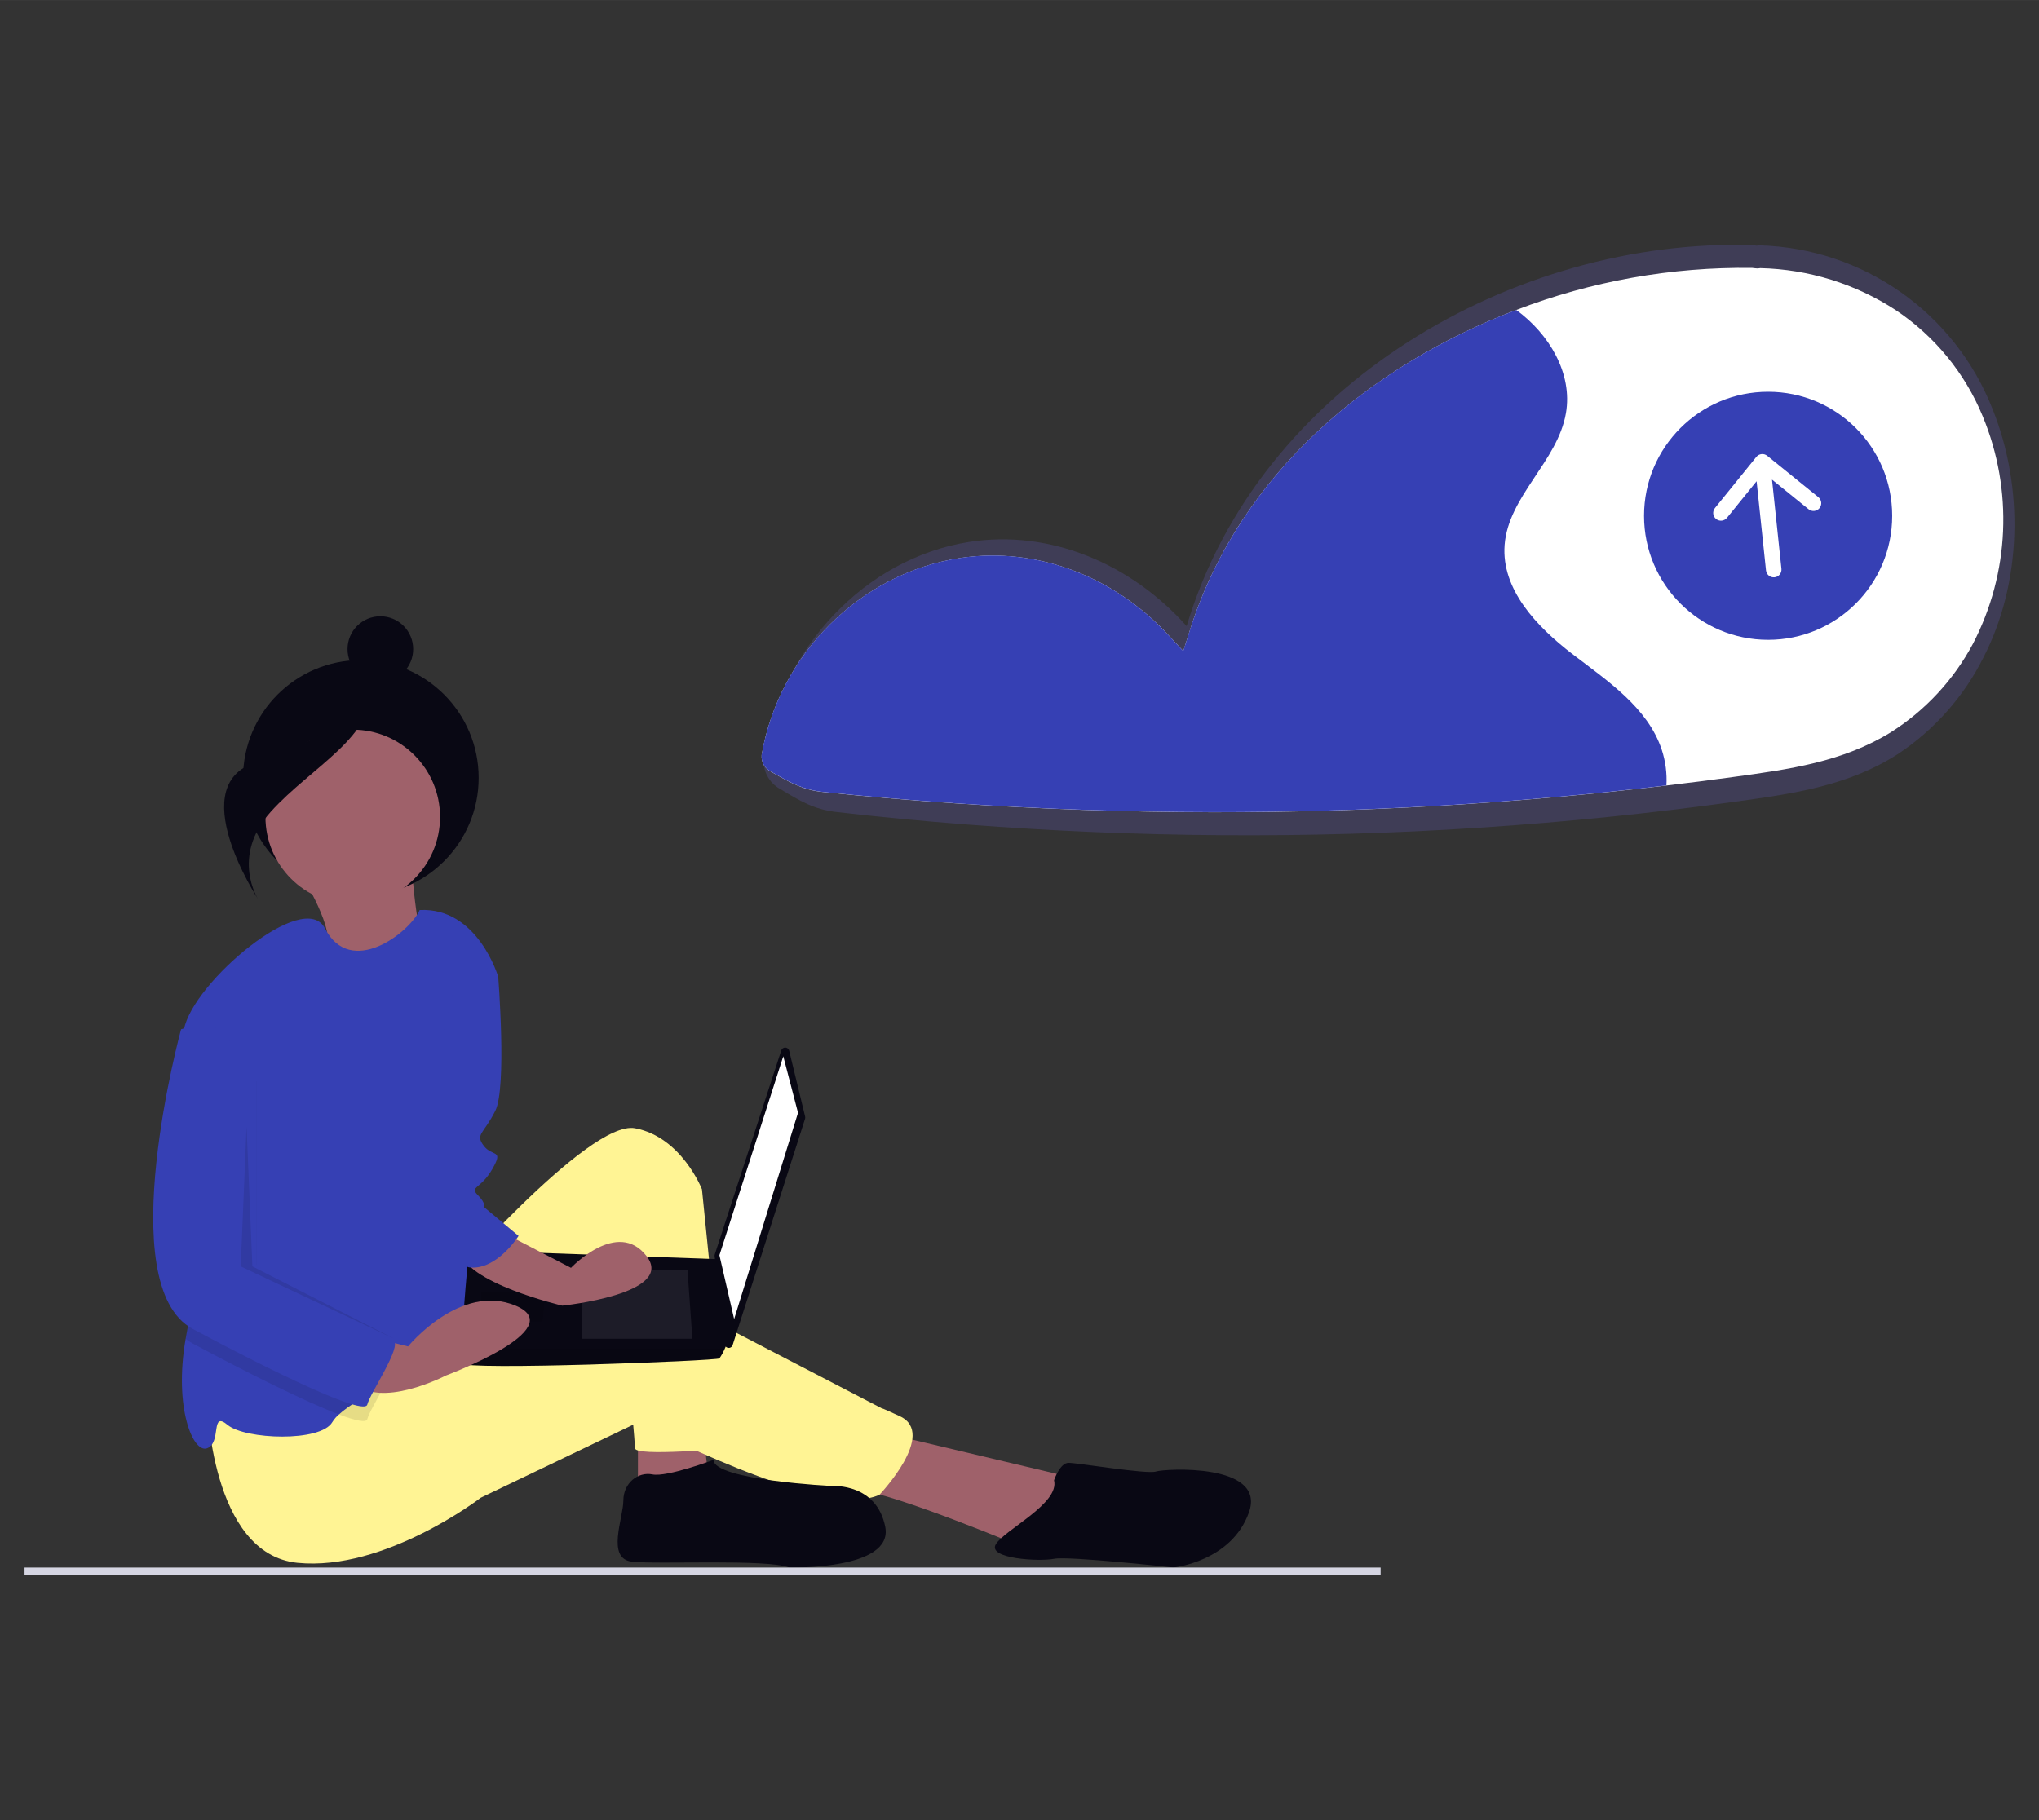 <svg xmlns="http://www.w3.org/2000/svg" id="Layer_1" width="282.22mm" height="251.99mm" viewBox="0 0 800 714.29"><rect x="0" y="0" width="800" height="714.29" fill="#333333" stroke="none"/><defs><style>.cls-1,.cls-2{isolation:isolate;opacity:.1;}.cls-3,.cls-2{fill:#d6d6e3;}.cls-4{fill:#3f3d56;}.cls-5{fill:#9f616a;}.cls-6{fill:#fff;}.cls-7{fill:#090814;}.cls-8{fill:#fff494;}.cls-9{fill:#3640b4;}</style></defs><g id="Group_220"><path id="Path_3373-108" class="cls-4" d="M781.81,160.62c-14.78-37.86-50.77-63.2-91.39-64.34-.44-.02-.84.11-1.28.13-.58-.12-1.16-.2-1.75-.23-92.7-2.78-193.34,54.34-221.81,149.53-21.63-24.29-53.49-38.1-85.47-33.02-40.79,6.48-73.68,41.73-80.41,84.23-.72,5.22,1.91,10.33,6.57,12.8,7.73,4.64,13.03,7.91,22.06,8.95,16.99,1.95,34,3.58,51.04,4.89,33.25,2.56,66.55,3.96,99.9,4.19,67.67.49,135.28-3.94,202.31-13.25,22.32-3.1,43.84-6.16,63.26-18.73,14.26-9.5,25.78-22.56,33.43-37.89,15.03-29.25,15.88-66.52,3.55-97.25Z"></path><path id="Path_3374-109" class="cls-6" d="M777.95,163.43c-6.97-16.98-18.84-31.5-34.1-41.7-15.83-10.36-34.25-16.08-53.16-16.52l-1.13.12-1.07-.08c-.35-.07-.7-.11-1.05-.13-31.61-.42-63.02,5.19-92.53,16.51-56.76,21.52-108.22,63.71-127.85,125.09l-2.79,8.81-6.29-6.76c-20.68-22.1-49.38-33.24-77.48-30.27-1.4.15-2.79.32-4.21.55-38.84,6.06-70.68,37.8-77.45,77.22-.26,2.84,1.31,5.52,3.91,6.68l.46.28c7.43,4.19,11.91,6.74,19.75,7.57,17.07,1.79,34.42,3.27,51.54,4.43,33.2,2.26,67.15,3.44,100.88,3.5,59.65.11,119.25-3.39,178.47-10.48,8.68-1.02,17.33-2.13,25.95-3.31,22.2-3.02,43.18-5.92,62.13-17.62,13.55-8.59,24.63-20.56,32.17-34.72,14.39-27.69,15.8-60.32,3.86-89.14Z"></path><path id="Path_3375-110" class="cls-9" d="M653.83,308.22c-59.23,7.09-118.83,10.59-178.47,10.48-33.72-.06-67.68-1.23-100.88-3.5-17.12-1.16-34.46-2.65-51.54-4.43-7.83-.83-12.32-3.38-19.75-7.57l-.46-.28c-2.6-1.16-4.18-3.85-3.91-6.68,6.77-39.41,38.61-71.16,77.45-77.21,1.42-.23,2.81-.41,4.21-.55,28.1-2.97,56.8,8.17,77.48,30.27l6.29,6.76,2.79-8.81c19.64-61.37,71.09-103.57,127.85-125.08,12.9,9.4,22.21,24.93,19.5,40.53-3.25,18.92-22.59,32.54-24.05,51.68-1.34,17.46,12.61,32.09,26.48,42.75,13.88,10.64,29.75,21.12,35.2,37.73,1.46,4.49,2.07,9.21,1.8,13.92Z"></path><circle id="Ellipse_529" class="cls-9" cx="693.72" cy="202.41" r="48.68"></circle><path id="Path_3376-111" class="cls-6" d="M713.44,195.1l-20.07-16.24c-1.31-1.06-3.22-.86-4.28.45,0,0,0,0,0,0l-16.24,20.07c-1.06,1.31-.85,3.22.45,4.28,1.31,1.06,3.22.85,4.28-.45h0l11.62-14.36,3.7,35.05c.21,1.67,1.73,2.85,3.39,2.65,1.63-.2,2.8-1.65,2.66-3.28l-3.7-35.05,14.36,11.62c1.31,1.06,3.22.85,4.28-.45,1.06-1.31.85-3.22-.45-4.28h0Z"></path><path id="Path_3504-112" class="cls-5" d="M118.02,342.99s14.74,23.38,9.48,29.71,39.49,6.49,39.49,6.49c0,0-6.72-34.01-4.74-41.84l-44.23,5.64Z"></path><circle id="Ellipse_553" class="cls-7" cx="141.58" cy="305.25" r="46.22"></circle><path id="Path_3505-113" class="cls-5" d="M250.29,555.77v27.4l27.4-5.71-2.28-19.41-25.12-2.28Z"></path><path id="Path_3506-114" class="cls-5" d="M348.84,562.81l75.47,17.89-21.37,27.13s-52.27-21.99-65.95-22.94c-13.67-.96,11.85-22.07,11.85-22.07Z"></path><path id="Path_3507-115" class="cls-8" d="M173.8,505.54s57.08-66.22,75.35-62.79,26.26,23.97,26.26,23.97l10.27,101.61s-36.53,3.42-36.53,0-6.85-76.49-6.85-76.49c0,0-53.66,118.73-82.2,39.96l13.7-26.26Z"></path><path id="Path_3508-116" class="cls-8" d="M81.32,550.07s1.14,59.81,35.39,63.24,71.93-25.56,71.93-25.56l61.65-29.54s73.07,38.67,94.76,28.39c0,0,22.83-23.97,7.99-30.83s-1.14,0-1.14,0l-87.91-45.67s-17.12-4.57-46.81,7.99-69.64,18.27-69.64,18.27l-66.22,13.7Z"></path><circle id="Ellipse_554" class="cls-5" cx="138.4" cy="320.59" r="34.25"></circle><path id="Path_3509-117" class="cls-9" d="M187.49,416.49l-2.28,47.95s1.14,62.79-9.13,67.36c-5.2,2.31-15.63,6.94-25.28,12.01-7.24,3.79-14.03,7.81-17.82,11.27-1.01.85-1.87,1.86-2.57,2.98-4.57,7.99-34.25,6.85-41.1,1.14s-2.28,6.85-7.99,9.13c-5.53,2.22-13.19-15.89-8.49-42.93.15-.9.32-1.82.5-2.74,5.24-26.2-2.99-88.96-1.72-113.21.07-1.85.27-3.7.58-5.53,3.42-18.27,47.13-55.44,55.3-39.6,10.07,19.55,33.2,1.69,37.17-7.2,22.83-1.14,30.83,26.26,30.83,26.26l-7.99,33.1Z"></path><path id="Path_3510-118" class="cls-7" d="M279.97,572.9s-18.27,6.85-23.98,5.71-11.42,3.42-11.42,10.28-6.85,22.83,3.42,23.97,52.52-1.14,61.65,2.28c0,0,41.1,1.14,37.68-15.98s-20.55-15.98-20.55-15.98c0,0-46.81-2.28-46.81-10.27Z"></path><path id="Path_3511-119" class="cls-7" d="M413.55,580.91s2.28-6.85,5.71-6.85,30.83,4.57,34.25,3.42,43.38-3.42,36.53,15.98-29.68,21.69-29.68,21.69c0,0-41.1-4.57-46.81-3.42s-26.26,0-22.83-5.71,25.12-15.99,22.83-25.12Z"></path><path id="Path_3512-120" class="cls-7" d="M309.63,412.34l6.26,25.84c.07.29.06.59-.03.87l-28.41,88.79c-.27.85-1.18,1.32-2.03,1.04-.6-.19-1.04-.72-1.11-1.35l-3.93-34.59c-.03-.23,0-.46.07-.68l26.08-80.04c.28-.85,1.19-1.31,2.04-1.03.53.17.93.61,1.06,1.15h0Z"></path><path id="Path_3513-121" class="cls-6" d="M307.32,414.52l5.78,22.17-25.06,80.96-5.78-25.06,25.06-78.07Z"></path><path id="Path_3514-122" class="cls-7" d="M181.06,535c.96,2.89,100.24-.96,101.2-1.93.84-1.21,1.55-2.5,2.12-3.85.91-1.93,1.73-3.85,1.73-3.85l-3.86-31.21-98.31-3.49s-2.46,26.45-2.96,38.55c-.17,1.92-.15,3.86.07,5.78Z"></path><path id="Path_3515-123" class="cls-2" d="M269.73,498.37l1.93,26.99h-43.37v-26.99h41.44Z"></path><path id="Path_3516-124" class="cls-1" d="M213.83,507.04l.26-.05-1.22,11.62h-24.1v-11.57h25.07Z"></path><path id="Path_3517-125" class="cls-1" d="M181.06,534.99c.96,2.89,100.24-.96,101.2-1.93.84-1.21,1.55-2.5,2.12-3.85h-103.39c-.17,1.93-.15,3.86.07,5.78Z"></path><circle id="Ellipse_555" class="cls-7" cx="149.23" cy="254.72" r="12.88"></circle><path id="Path_3518-126" class="cls-7" d="M145.36,268.74s-13.16,21.89-43.76,30.08c-30.6,8.19-.25,54.18-.25,54.18,0,0-11.04-16.72,4.88-34.43s41.54-29.82,39.13-49.83Z"></path><path id="Path_3519-127" class="cls-1" d="M150.8,543.81c-2.82,5.33-6.13,10.87-6.69,13.11-.38,1.52-4.55.64-11.13-1.84-13.19-4.99-36.04-16.42-57.37-27.85-.98-.52-1.92-1.13-2.79-1.83.15-.9.32-1.82.5-2.74,5.24-26.2-2.99-88.96-1.72-113.21l9.72-3.24,19.41,18.27v77.64s50.23,27.4,53.66,29.68c1.75,1.16-.66,6.47-3.58,12.01Z"></path><path id="Path_3520-128" class="cls-5" d="M193.2,481.56l30.83,15.98s18.27-19.41,29.68-4.57-33.11,19.41-33.11,19.41c0,0-38.82-9.13-39.96-21.69s12.56-9.13,12.56-9.13Z"></path><path id="Path_3521-129" class="cls-5" d="M141.83,523.81l18.27,4.57s20.55-25.12,42.24-15.98-27.4,27.4-27.4,27.4c0,0-26.26,13.7-36.53,2.28s3.42-18.27,3.42-18.27Z"></path><path id="Path_3522-130" class="cls-9" d="M181.78,373.1c1.14,1.14,13.7,10.28,13.7,10.28,0,0,3.42,43.38-1.14,52.52s-7.99,9.13-4.57,13.7,7.99,1.14,3.42,9.13-9.13,6.85-5.71,10.28,2.28,4.57,2.28,4.57l13.7,11.42s-8.4,13.39-19.05,12.4-19.77-52.36-19.77-52.36l17.13-71.93Z"></path><path id="Path_3523-131" class="cls-9" d="M81.32,400.5l-10.28,3.42s-27.4,100.47,4.57,117.59,67.36,34.25,68.5,29.68,13.7-22.83,10.27-25.12-53.66-29.68-53.66-29.68v-77.63l-19.41-18.27Z"></path><path id="Path_3524-132" class="cls-1" d="M96.73,442.17l-2.28,54.8,60.51,28.54-55.94-28.54-2.28-54.8Z"></path><rect id="Rectangle_791" class="cls-3" x="9.63" y="615.16" width="532.06" height="3.06"></rect></g></svg>